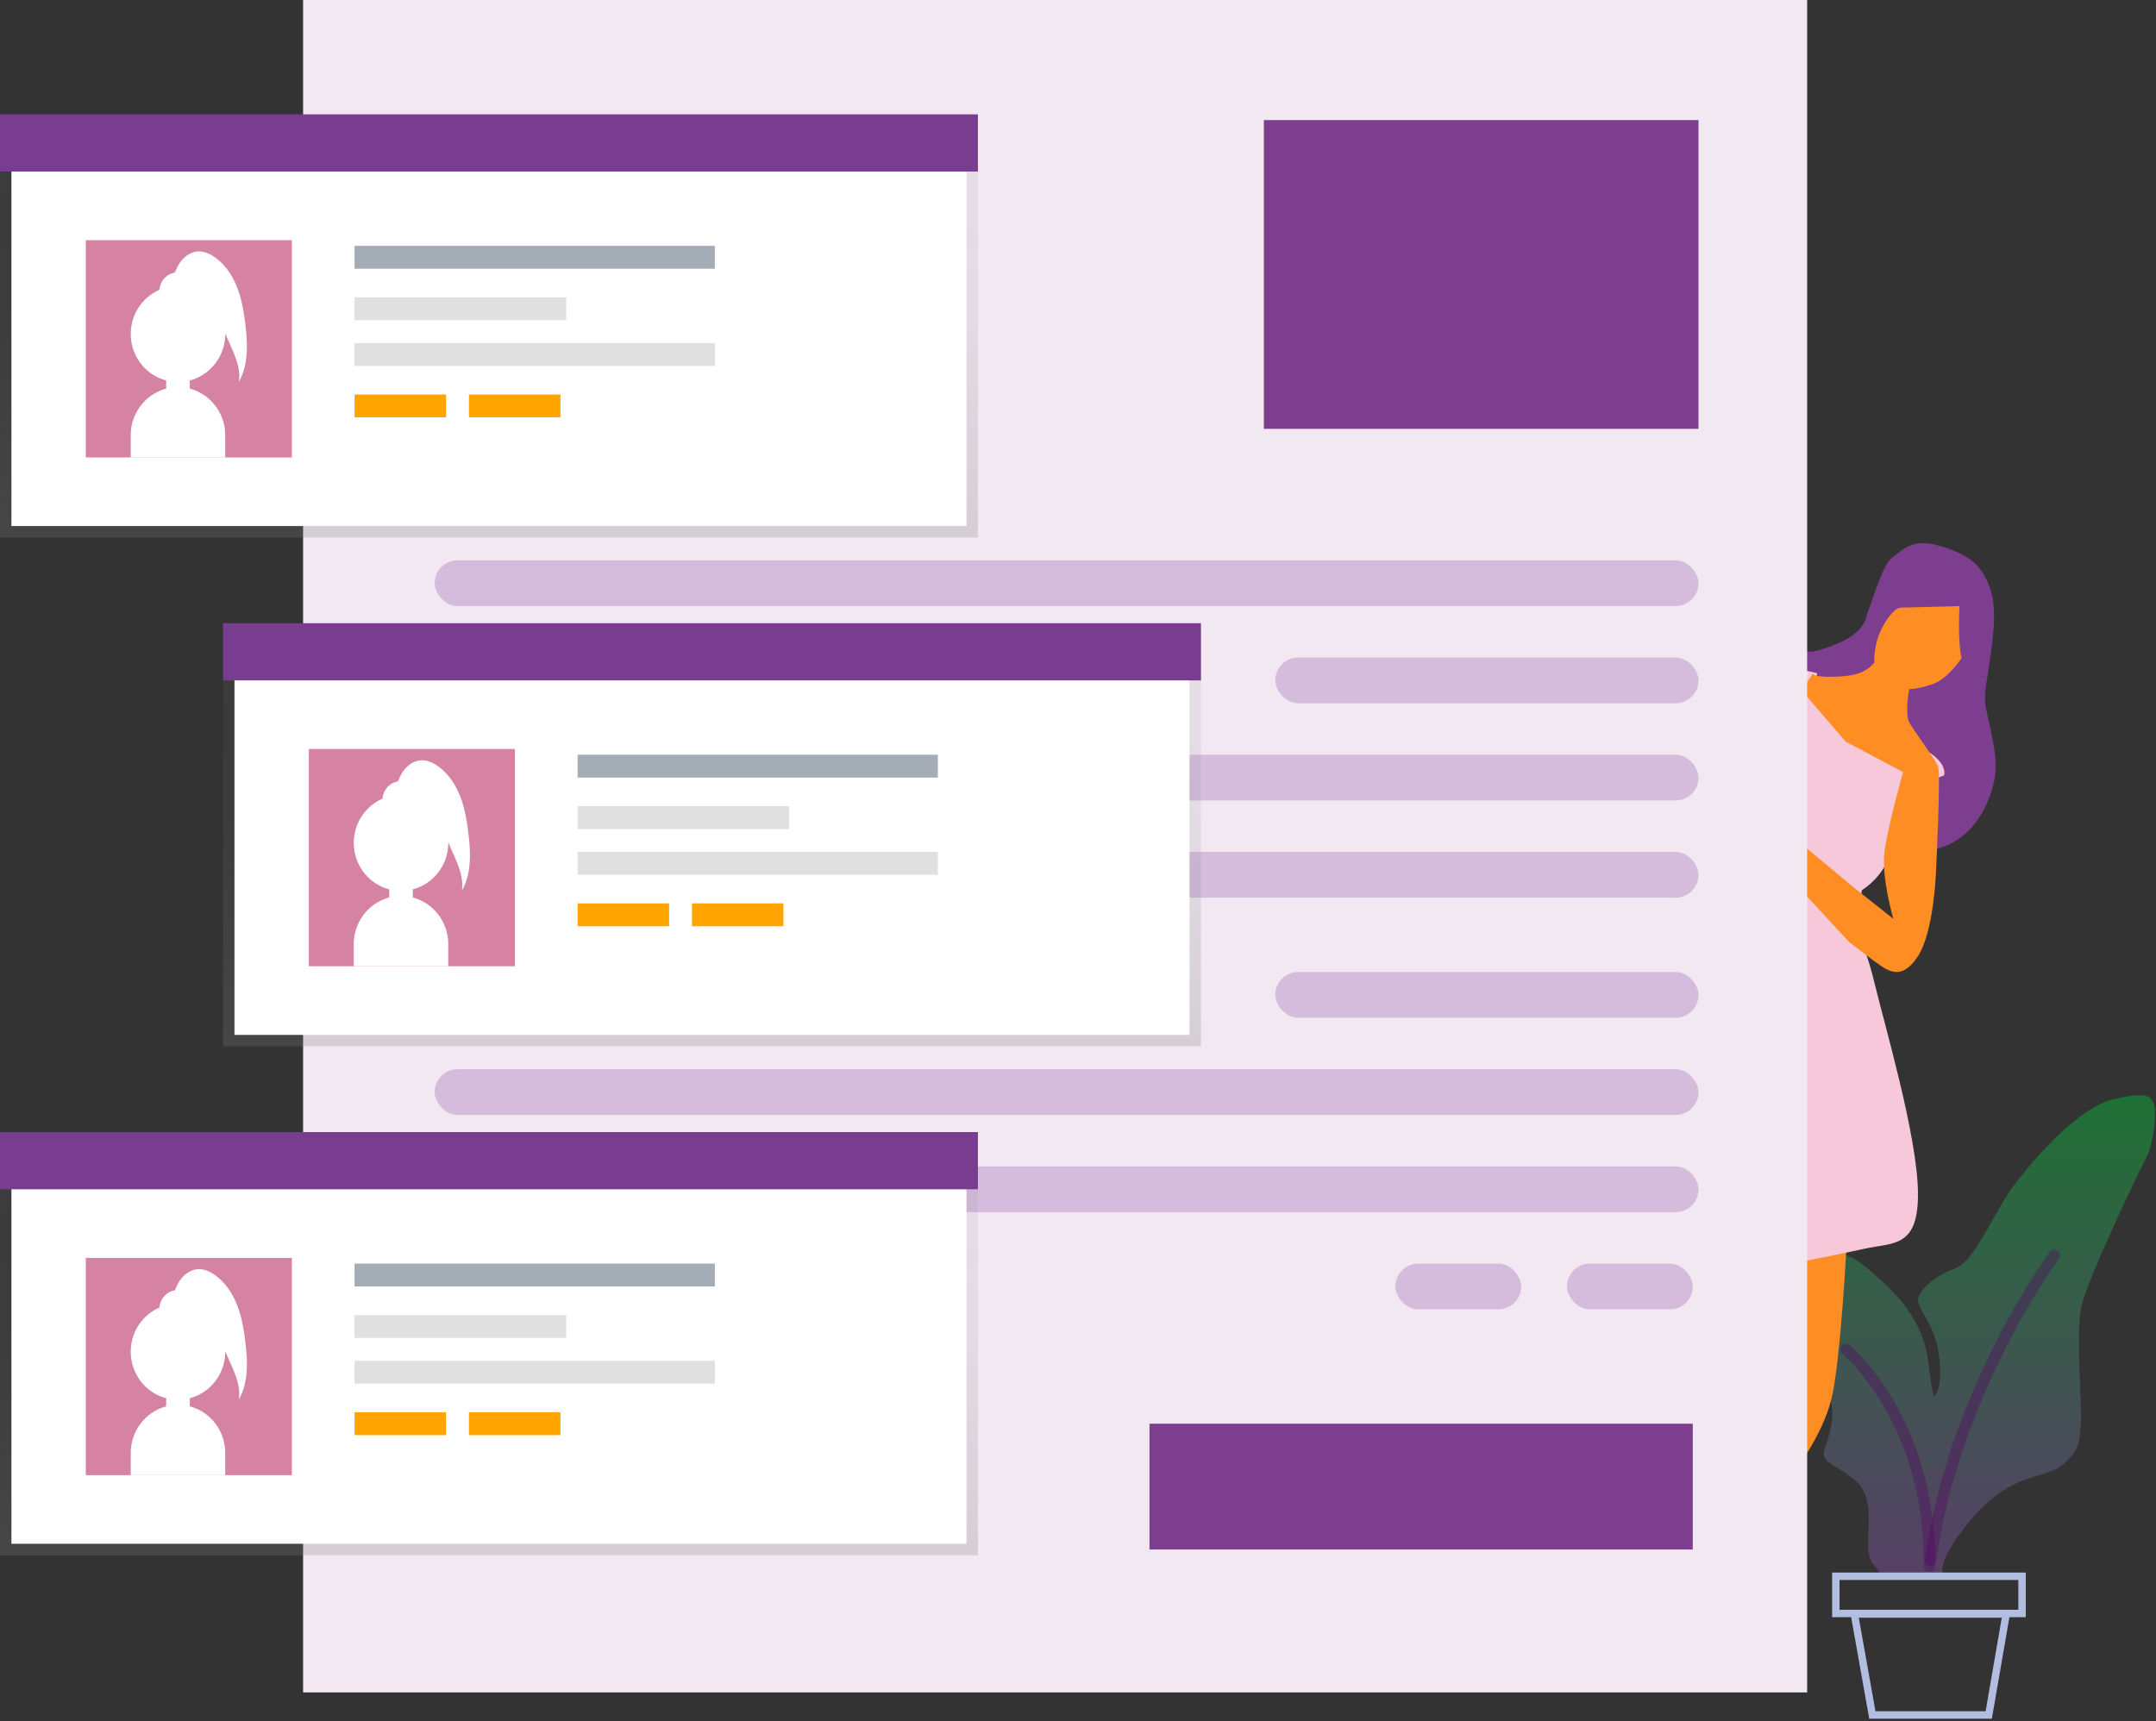 <?xml version="1.0" encoding="UTF-8"?> <svg xmlns="http://www.w3.org/2000/svg" width="377" height="301" viewBox="0 0 377 301"><rect x="0" y="0" width="377" height="301" fill="#333333" stroke="none"/><defs><linearGradient id="a" x1="50%" x2="50%" y1="0%" y2="127.57%"><stop offset="0%" stop-color="#1E7135"></stop><stop offset="100%" stop-color="#673373"></stop></linearGradient><linearGradient id="b" x1="50%" x2="50%" y1="100.004%" y2="0%"><stop offset="0%" stop-color="gray" stop-opacity=".25"></stop><stop offset="54%" stop-color="gray" stop-opacity=".12"></stop><stop offset="100%" stop-color="gray" stop-opacity=".1"></stop></linearGradient></defs><g fill="none" fill-rule="evenodd"><path fill="url(#a)" d="M11.878 84.219c-1.11-1.582-2.22-1.86-2.22-5.298 0-3.44.925-8.365-2.312-11.062-3.24-2.695-6.015-3.067-5.367-5.11.649-2.046 1.665-4.834 1.388-7.437-.278-2.601-1.665-8.178-2.96-8.83-1.297-.65 1.295-18.496 1.295-18.496s3.979-.464 7.31 2.418c3.33 2.88 9.991 7.899 11.101 16.451 1.11 8.55 1.202 6.135 1.202 6.135s1.48-.745.741-6.88c-.741-6.134-4.44-8.456-3.517-10.408.926-1.952 3.24-3.719 6.477-4.928 3.237-1.206 6.754-9.85 9.899-14.126 3.146-4.276 11.288-13.942 17.763-15.43 6.477-1.485 6.384-.185 6.939.837.555 1.024 0 6.97-1.295 9.389-1.294 2.415-10.363 21.282-11.38 26.116-1.016 4.834.185 17.567-.093 20.54-.277 2.976 0 4.37-3.144 7.064-3.146 2.695-8.882 1.022-16.098 9.666-7.216 8.644-4.44 10.038-4.44 10.038l-11.29-.65z" transform="translate(317 191)"></path><path stroke="#540663" stroke-linecap="round" stroke-linejoin="round" stroke-opacity=".378" stroke-width="2" d="M359.224 219.544s-17.579 23.794-21.649 53.35"></path><path stroke="#B1BDE1" stroke-width="1.3" d="M327.399 299.941h20.352l3.053-17.66h-26.551z"></path><path stroke="#540663" stroke-linecap="round" stroke-linejoin="round" stroke-opacity=".378" stroke-width="2" d="M322.767 235.995s14.897 12.268 14.62 37.921"></path><path stroke="#B1BDE1" stroke-width="1.3" d="M321.015 282.19h32.564v-6.508h-32.564z"></path><path fill="#FE8D23" d="M323 216s-1.125 22.516-2.813 28.91C318.5 251.302 314 257 314 257l1.969-38.776L323 216z"></path><path fill="#7E3E8F" d="M315.96 113.85s.452.751 5.402-1.313c4.952-2.066 5.043-4.977 5.043-4.977 1.35-3.38 2.789-8.824 4.5-10.046 1.711-1.221 3.332-3.474 8.193-2.066 4.861 1.408 7.471 3.193 8.912 7.513 1.44 4.317.18 10.421-.181 13.33-.359 2.912-1.08 5.165-.54 7.7S349 131.127 349 134.13c0 3.003-2.251 12.206-10.172 14.27-7.923 2.066-11.255-1.877-11.255-1.877l-14.132-18.214L312 116.668l3.96-2.817z"></path><path fill="#F6C8D9" d="M315.026 117l-2.052.464L307 167.606 313.254 221s7.746-1.487 12.786-2.603c5.04-1.116 9.52-.094 9.334-10.047-.189-9.955-5.789-28.932-7.56-36.28-1.774-7.349-3.36-9.208-3.36-9.208l1.12-7.165c5.04-3.349 5.6-8.372 5.88-9.859.28-1.489 1.96-6.327 2.8-7.35.84-1.022 5.691-2.884 5.691-2.884s1.308-3.813-8.865-6.51c-10.174-2.7-11.666-5.396-12.786-6.698-1.12-1.304-.56-4.653-.56-4.653l-2.334-.558"></path><path fill="#FE8D23" d="M324.333 155.355l6.73 5.338s-2.153-7.399-1.525-11.894c.627-4.495 3.231-13.767 3.231-13.767l-10.052-5.338-7.717-8.99 2.063-2.996s-.538.748 3.5.654c4.039-.092 5.564-.749 7.18-2.434 0 0-.09-2.061.538-4.12.629-2.061 2.423-5.152 3.95-5.527l10.41-.281s-.36 5.994.359 9.085c0 0-2.335 3.652-5.115 4.59-2.783.934-4.039.842-4.039.842s-.808 4.307 0 5.806c.808 1.499 4.487 6.367 5.025 7.68.539 1.31-.36 18.73-.36 18.73s-.357 10.208-3.14 14.514c-2.783 4.309-5.206 2.529-6.73 1.5-1.526-1.03-5.385-4.073-5.385-4.073l-7.987-8.665.539-7.725 8.525 7.071z"></path><path fill="#F1E8F1" d="M53 0h263v296H53z"></path><g transform="translate(76 98)"><rect width="221" height="8" fill="#D5BCDC" rx="4"></rect><path fill="#E0E0E0" d="M0 55h74v8H0z"></path><rect width="74" height="8" x="147" y="17" fill="#D5BCDC" rx="4"></rect><rect width="74" height="8" x="147" y="72" fill="#D5BCDC" rx="4"></rect><rect width="221" height="8" y="34" fill="#D5BCDC" rx="4"></rect><rect width="221" height="8" y="89" fill="#D5BCDC" rx="4"></rect><rect width="221" height="8" y="51" fill="#D5BCDC" rx="4"></rect><rect width="221" height="8" y="106" fill="#D5BCDC" rx="4"></rect><path fill="#A4ACB6" d="M0 106h22v8H0z"></path><rect width="22" height="8" x="168" y="123" fill="#D5BCDC" rx="4"></rect><rect width="22" height="8" x="198" y="123" fill="#D5BCDC" rx="4"></rect></g><g><path fill="url(#b)" d="M0 1h171v73H0z" transform="translate(0 20)"></path><path fill="#FFF" d="M2 25h167v67H2z"></path><path fill="#793D8F" d="M0 20h171v10H0z"></path><path fill="#D683A3" d="M15 42h36.034v38H15z"></path><path fill="#FFF" d="M42.906 56.771c-.264-2.28-.66-4.564-1.52-6.696-.858-2.131-2.237-4.091-4.157-5.302a4.706 4.706 0 0 0-2.299-.805c-1.503-.054-2.893.977-3.667 2.287-.262.454-.49.927-.684 1.415-1.474.255-2.585 1.502-2.69 3.018-3.254 1.409-5.266 4.767-5.002 8.353.264 3.585 2.745 6.602 6.17 7.503v1.43c-3.64.968-6.183 4.304-6.195 8.128V80h16.52v-3.904c-.012-3.822-2.552-7.157-6.19-8.127v-1.43c3.647-.959 6.194-4.302 6.195-8.13v-.06l.93 2.103c.885 2.003 1.791 4.15 1.445 6.32 1.696-2.953 1.556-6.607 1.144-10z"></path><path fill="#A4ACB6" d="M62 43h63v4H62z"></path><path fill="#E0E0E0" d="M62 60h63v4H62zM62 52h37v4H62z"></path><path fill="#FFA400" d="M62 69h16v4H62zM82 69h16v4H82z"></path></g><g><path fill="url(#b)" d="M0 1h171v73H0z" transform="translate(39 109)"></path><path fill="#FFF" d="M41 114h167v67H41z"></path><path fill="#793D8F" d="M39 109h171v10H39z"></path><path fill="#D683A3" d="M54 131h36.034v38H54z"></path><path fill="#FFF" d="M81.906 145.771c-.264-2.28-.66-4.564-1.52-6.696-.858-2.131-2.237-4.091-4.157-5.302a4.706 4.706 0 0 0-2.299-.805c-1.503-.054-2.893.977-3.667 2.287-.262.454-.49.927-.684 1.415-1.474.255-2.585 1.502-2.69 3.018-3.254 1.409-5.266 4.767-5.002 8.353.264 3.585 2.745 6.602 6.17 7.503v1.43c-3.64.968-6.183 4.304-6.195 8.128V169h16.52v-3.904c-.012-3.822-2.552-7.157-6.19-8.127v-1.43c3.647-.959 6.194-4.302 6.195-8.13v-.06l.93 2.103c.885 2.003 1.791 4.15 1.445 6.32 1.696-2.953 1.556-6.607 1.144-10z"></path><path fill="#A4ACB6" d="M101 132h63v4h-63z"></path><path fill="#E0E0E0" d="M101 149h63v4h-63zM101 141h37v4h-37z"></path><path fill="#FFA400" d="M101 158h16v4h-16zM121 158h16v4h-16z"></path></g><g><path fill="url(#b)" d="M0 1h171v73H0z" transform="translate(0 198)"></path><path fill="#FFF" d="M2 203h167v67H2z"></path><path fill="#793D8F" d="M0 198h171v10H0z"></path><path fill="#D683A3" d="M15 220h36.034v38H15z"></path><path fill="#FFF" d="M42.906 234.771c-.264-2.28-.66-4.564-1.52-6.696-.858-2.131-2.237-4.091-4.157-5.302a4.706 4.706 0 0 0-2.299-.805c-1.503-.054-2.893.977-3.667 2.287-.262.454-.49.927-.684 1.415-1.474.255-2.585 1.502-2.69 3.018-3.254 1.409-5.266 4.767-5.002 8.353.264 3.585 2.745 6.602 6.17 7.503v1.43c-3.64.968-6.183 4.304-6.195 8.128V258h16.52v-3.904c-.012-3.822-2.552-7.157-6.19-8.127v-1.43c3.647-.959 6.194-4.302 6.195-8.13v-.06l.93 2.103c.885 2.003 1.791 4.15 1.445 6.32 1.696-2.953 1.556-6.607 1.144-10z"></path><path fill="#A4ACB6" d="M62 221h63v4H62z"></path><path fill="#E0E0E0" d="M62 238h63v4H62zM62 230h37v4H62z"></path><path fill="#FFA400" d="M62 247h16v4H62zM82 247h16v4H82z"></path></g><path fill="#7E3E8F" d="M201 249h95v22h-95zM221 21h76v54h-76z"></path></g></svg> 